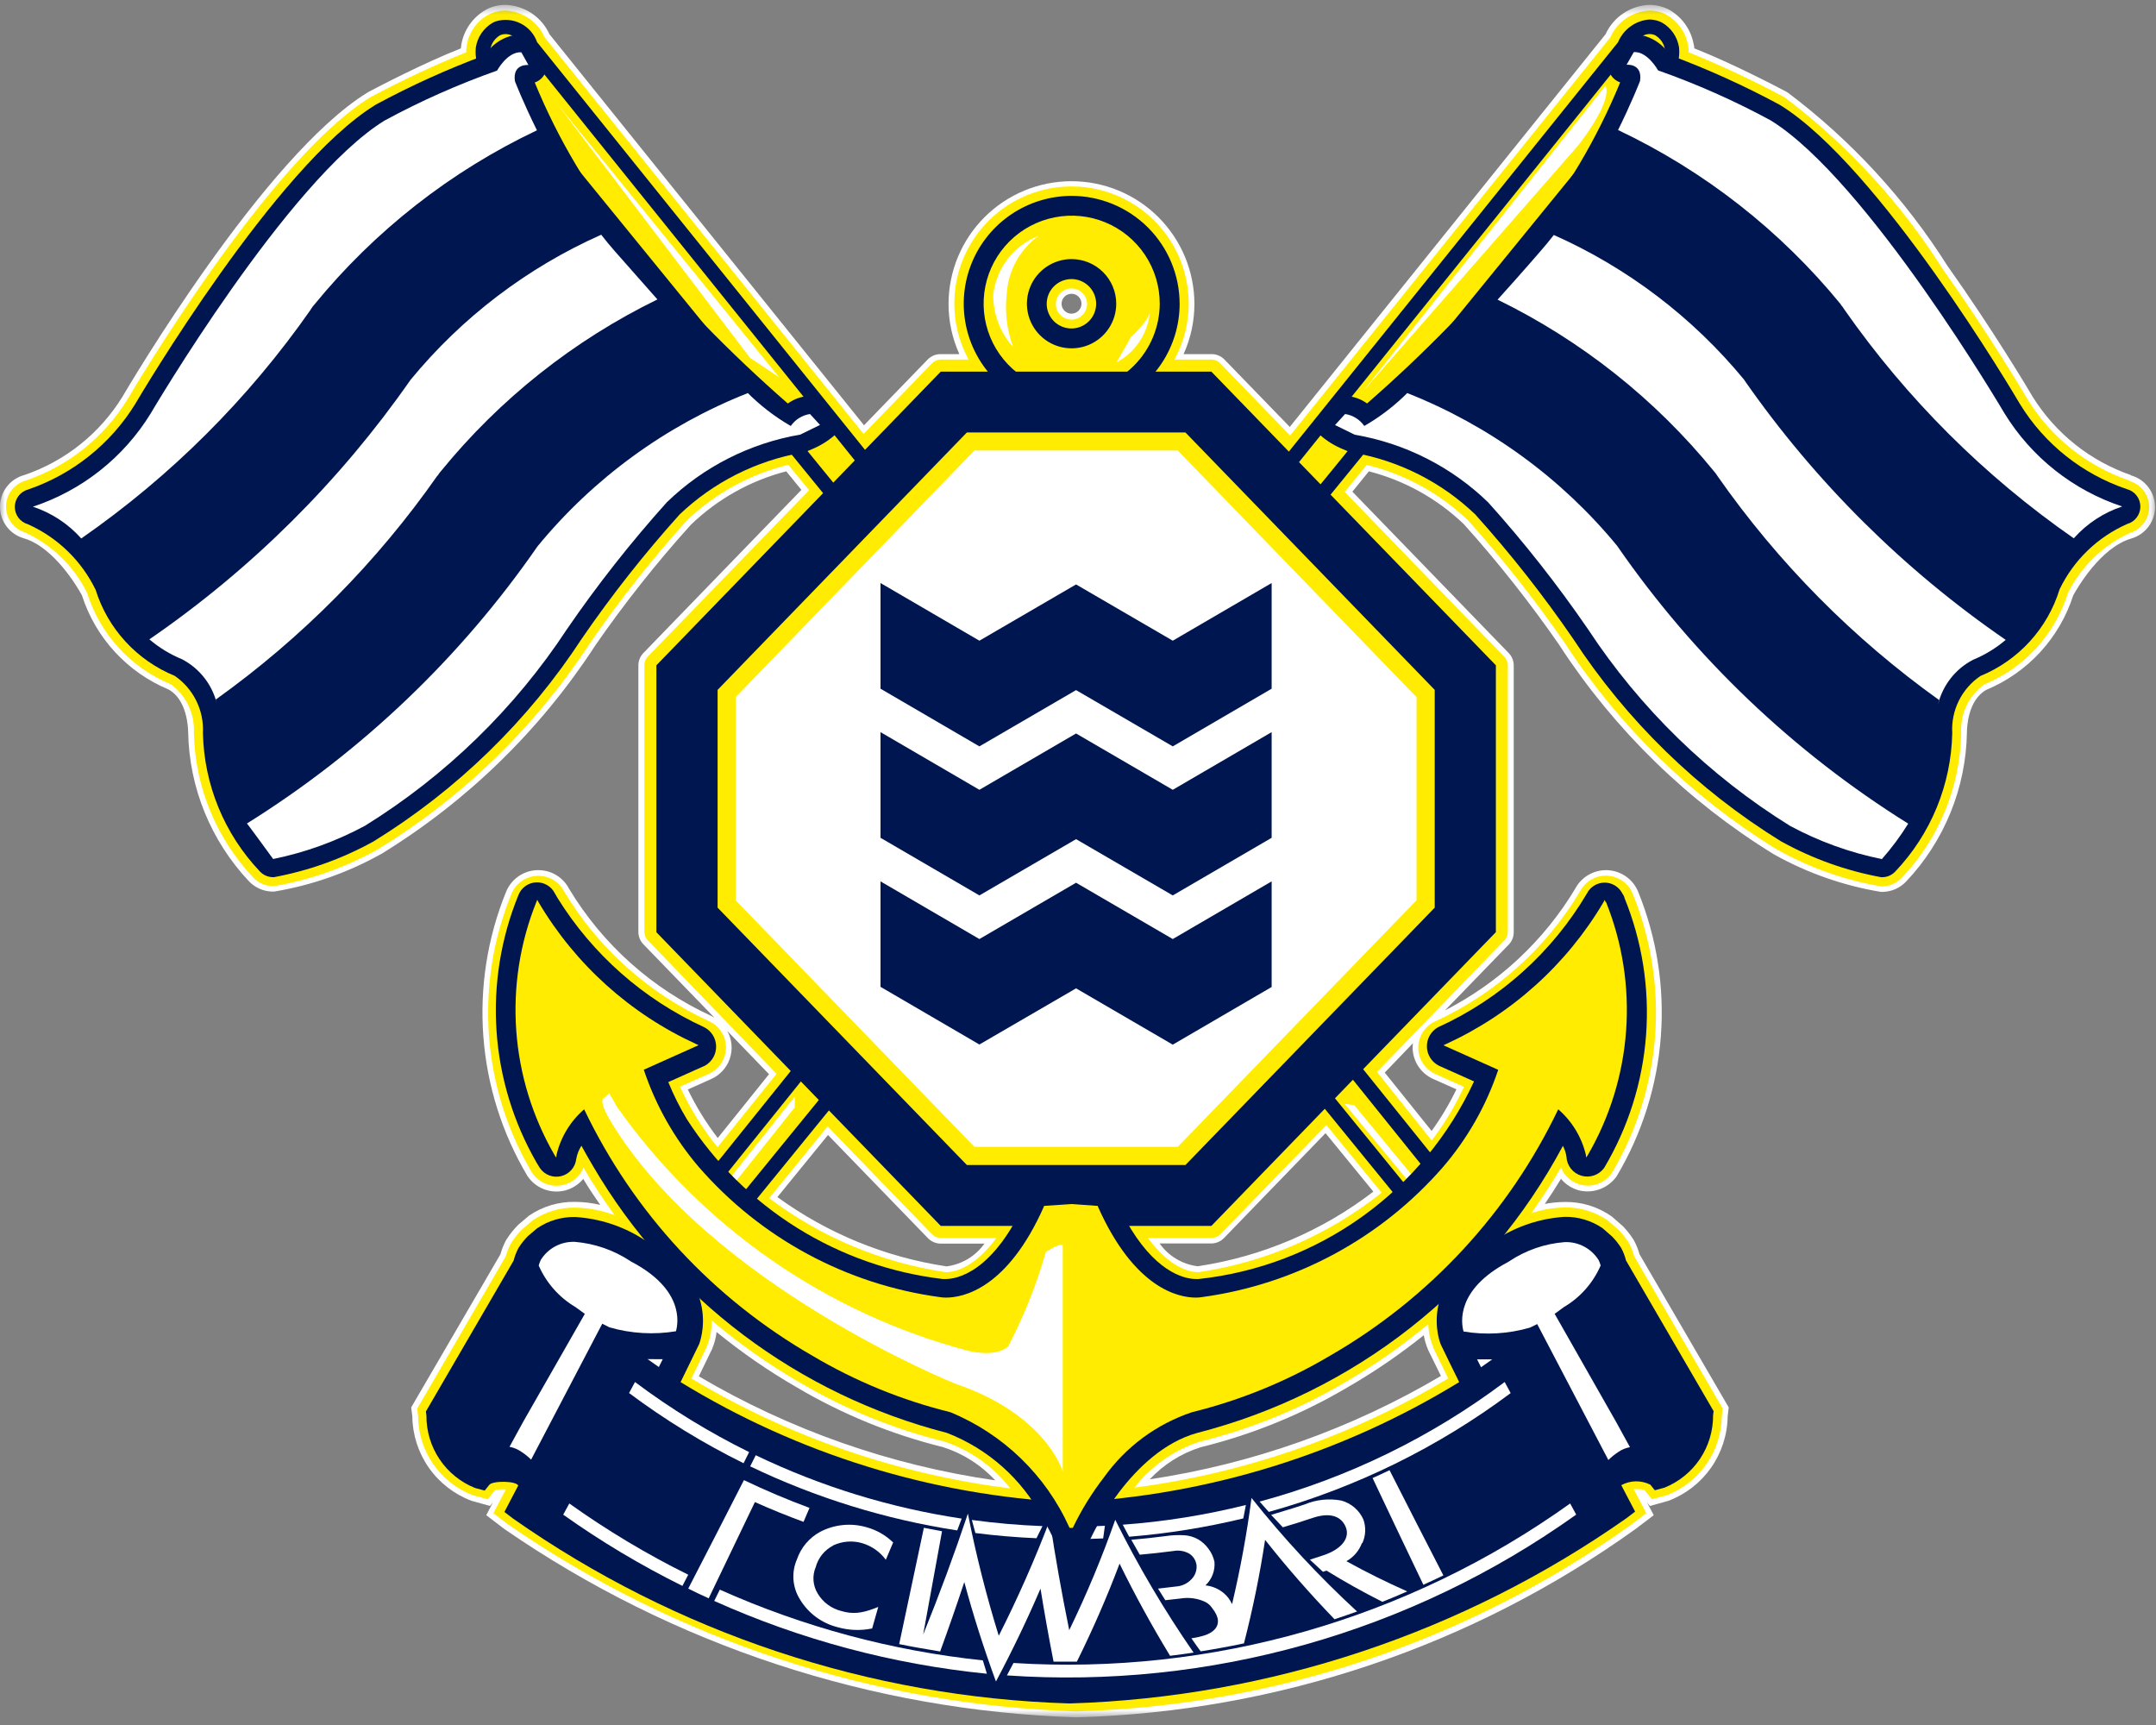 <svg width="215" height="172" viewBox="0 0 215 172" fill="none" xmlns="http://www.w3.org/2000/svg">
<rect x="0" y="0" width="215" height="172" fill="#808080" stroke="none"/>
<g id="Clip path group">
<mask id="mask0_5878_6565" style="mask-type:luminance" maskUnits="userSpaceOnUse" x="0" y="0" width="215" height="172">
<g id="clip-path">
<path id="&#233;&#149;&#183;&#230;&#150;&#185;&#229;&#189;&#162; 2" d="M214.908 0.485H0V171.213H214.908V0.485Z" fill="white"/>
</g>
</mask>
<g mask="url(#mask0_5878_6565)">
<g id="&#227;&#130;&#176;&#227;&#131;&#171;&#227;&#131;&#188;&#227;&#131;&#151; 1">
<path id="&#227;&#131;&#145;&#227;&#130;&#185; 1" d="M212.505 47.375C208.439 45.971 204.979 43.214 202.705 39.566C202.321 38.913 198.818 33.007 194.183 26.478C189.968 19.814 184.578 13.969 178.274 9.227L178.103 9.129C177.21 8.657 172.7 6.292 168.952 4.82C168.952 4.7 168.952 4.581 168.906 4.467C168.784 3.75 168.506 3.068 168.091 2.469C167.677 1.871 167.136 1.371 166.508 1.003C166.325 0.9 166.134 0.813 165.937 0.744C165.472 0.576 164.982 0.489 164.489 0.485C163.558 0.519 162.655 0.811 161.882 1.328C161.108 1.846 160.494 2.568 160.108 3.415L128.618 42.568L122.083 35.827C121.914 35.66 121.714 35.528 121.494 35.439C121.274 35.35 121.038 35.306 120.801 35.309H118.029C118.74 33.74 119.108 32.038 119.109 30.315C119.109 27.067 117.817 23.952 115.518 21.655C113.219 19.358 110.101 18.068 106.849 18.068C103.598 18.068 100.48 19.358 98.18 21.655C95.881 23.952 94.59 27.067 94.59 30.315C94.59 32.038 94.958 33.74 95.669 35.309H93.816C93.578 35.306 93.342 35.35 93.121 35.439C92.9 35.528 92.699 35.66 92.529 35.827L86.16 42.402L54.795 3.415C54.409 2.569 53.796 1.847 53.023 1.329C52.251 0.812 51.349 0.52 50.419 0.485C49.935 0.483 49.454 0.564 48.997 0.723C48.789 0.796 48.589 0.89 48.4 1.003C47.769 1.371 47.226 1.872 46.811 2.473C46.395 3.073 46.118 3.758 45.997 4.478C45.997 4.592 45.966 4.711 45.956 4.825C42.213 6.298 37.698 8.662 36.8 9.139L36.743 9.17L36.613 9.248C26.341 15.579 12.784 38.575 12.218 39.545C9.963 43.215 6.495 45.983 2.414 47.37C1.724 47.557 1.115 47.964 0.679 48.529C0.243 49.094 0.004 49.786 -0.002 50.5C-0.008 51.214 0.22 51.909 0.646 52.482C1.073 53.054 1.676 53.471 2.362 53.67C5.434 54.561 7.791 58.668 8.165 59.347C8.837 61.447 9.958 63.374 11.45 64.998C12.942 66.621 14.77 67.901 16.806 68.748C18.654 69.754 18.758 72.544 18.763 73C18.865 78.532 21.022 83.829 24.815 87.861C25.411 88.493 26.231 88.865 27.099 88.898H27.343C31.032 88.286 34.589 87.046 37.859 85.232L38.02 85.149C46.56 79.91 53.828 72.842 59.3 64.455L59.373 64.341C62.283 60.141 65.459 56.132 68.882 52.337C71.542 49.765 74.823 47.925 78.406 46.996L79.916 48.847L64.179 65.093C63.85 65.422 63.664 65.867 63.66 66.332V92.937C63.663 93.402 63.85 93.848 64.179 94.176L71.233 101.462C71.13 101.399 71.025 101.342 70.916 101.291C65.033 98.585 60.1 94.175 56.757 88.633C56.468 88.069 56.029 87.596 55.487 87.266C54.946 86.935 54.324 86.761 53.689 86.762H53.513C52.849 86.794 52.208 87.016 51.667 87.403C51.126 87.789 50.707 88.322 50.461 88.939C48.603 93.506 47.83 98.441 48.202 103.357C48.573 108.273 50.081 113.035 52.605 117.271C53.001 117.86 53.568 118.313 54.229 118.571C54.891 118.828 55.615 118.878 56.305 118.713C57.035 118.535 57.687 118.126 58.163 117.546C58.682 118.433 59.274 119.299 59.856 120.139C59.027 119.943 58.179 119.842 57.328 119.838C55.696 119.813 54.096 120.295 52.75 121.217L51.712 122.099L51.618 122.187C51.2 122.615 50.828 123.086 50.508 123.592L50.425 123.732C50.206 124.155 50.032 124.6 49.906 125.06L41.004 140.335L41.118 141.232C41.139 143.064 41.713 144.847 42.765 146.348C43.817 147.849 45.298 148.997 47.014 149.643L48.867 150.161L49.153 149.809L48.489 151.079L50.295 152.458C67.092 164.048 86.872 170.565 107.275 171.234H107.384C127.416 170.676 146.821 164.136 163.098 152.458L164.914 151.079L164.25 149.814L164.535 150.161L166.388 149.643C168.101 148.993 169.579 147.845 170.63 146.346C171.682 144.847 172.258 143.067 172.284 141.237L172.393 140.335L163.497 125.065C163.365 124.59 163.181 124.13 162.947 123.696L162.854 123.54C162.556 123.085 162.217 122.658 161.841 122.265L160.757 121.321L160.632 121.228C159.286 120.305 157.686 119.823 156.054 119.848C155.382 119.85 154.711 119.916 154.051 120.045C154.611 119.221 155.151 118.391 155.665 117.541C156.142 118.12 156.794 118.529 157.523 118.708C158.214 118.864 158.936 118.81 159.597 118.553C160.257 118.296 160.825 117.848 161.229 117.266C163.747 113.028 165.251 108.265 165.622 103.351C165.993 98.436 165.221 93.502 163.367 88.934C163.12 88.319 162.701 87.788 162.16 87.403C161.619 87.019 160.979 86.798 160.316 86.766C159.653 86.735 158.995 86.894 158.42 87.225C157.845 87.556 157.377 88.045 157.071 88.633C153.959 93.799 149.465 97.994 144.096 100.746L150.433 94.208C150.763 93.879 150.949 93.434 150.952 92.968V66.337C150.949 65.872 150.762 65.427 150.433 65.098L134.862 49.024L136.507 46.996C140.067 47.91 143.33 49.726 145.98 52.27C149.419 56.1 152.612 60.144 155.54 64.377L155.587 64.46C161.068 72.844 168.335 79.915 176.868 85.17L177.018 85.253C180.296 87.074 183.864 88.318 187.565 88.929H187.799C188.668 88.898 189.491 88.525 190.088 87.892C193.896 83.863 196.056 78.556 196.145 73.016C196.145 72.559 196.238 69.78 198.101 68.774C200.137 67.925 201.963 66.644 203.455 65.022C204.947 63.398 206.069 61.471 206.743 59.373C207.112 58.694 209.458 54.587 212.541 53.696C213.226 53.497 213.827 53.081 214.253 52.511C214.679 51.94 214.908 51.246 214.904 50.534C214.899 49.822 214.663 49.131 214.23 48.566C213.797 48 213.191 47.591 212.505 47.401M82.569 113.17L92.534 123.457C92.702 123.629 92.902 123.766 93.123 123.859C93.344 123.953 93.581 124.001 93.821 124.002H98.171C97.734 124.618 97.174 125.137 96.526 125.527C95.879 125.917 95.157 126.169 94.408 126.268H94.372C88.282 125.35 82.503 122.981 77.524 119.361L82.569 113.17ZM70.911 107.596C71.346 107.404 71.737 107.124 72.058 106.774C72.38 106.423 72.624 106.01 72.777 105.56C72.93 105.11 72.987 104.633 72.946 104.159C72.904 103.686 72.765 103.226 72.536 102.81L76.688 107.108L71.575 113.471C70.418 111.964 69.418 110.343 68.591 108.633L70.911 107.596ZM69.697 137.219C70.112 136.369 70.548 135.477 71.004 134.523C71.236 133.978 71.39 133.404 71.461 132.817C73.968 134.864 76.636 136.705 79.439 138.323C83.985 141.012 88.901 143.023 94.029 144.291C96.026 144.925 97.824 146.067 99.245 147.605C88.811 146.108 78.771 142.585 69.691 137.234M106.849 31.275C106.653 31.274 106.462 31.215 106.3 31.105C106.138 30.996 106.011 30.841 105.937 30.66C105.863 30.479 105.844 30.28 105.883 30.088C105.922 29.896 106.016 29.72 106.155 29.582C106.294 29.444 106.471 29.35 106.663 29.313C106.855 29.275 107.054 29.295 107.235 29.37C107.416 29.445 107.57 29.572 107.679 29.735C107.788 29.897 107.846 30.089 107.846 30.284C107.844 30.547 107.739 30.799 107.552 30.985C107.365 31.171 107.113 31.275 106.849 31.275ZM114.635 147.522C116.025 146.03 117.777 144.923 119.721 144.307C124.882 143.04 129.827 141.022 134.4 138.318C137.056 136.785 139.591 135.051 141.983 133.133C142.066 133.617 142.203 134.09 142.393 134.543L142.419 134.606C142.862 135.522 143.286 136.386 143.691 137.198C134.756 142.471 124.887 145.971 114.625 147.506M140.898 104.023C140.88 104.159 140.869 104.296 140.867 104.433C140.869 105.098 141.062 105.749 141.425 106.308C141.788 106.866 142.304 107.308 142.912 107.58L145.237 108.617C144.535 110.07 143.706 111.458 142.762 112.765L138.09 106.948L140.898 104.023ZM136.954 118.817C131.857 122.734 125.847 125.293 119.488 126.252H119.379C118.633 126.151 117.916 125.897 117.272 125.508C116.628 125.118 116.072 124.6 115.637 123.986H120.78C121.02 123.986 121.256 123.937 121.476 123.844C121.697 123.75 121.896 123.613 122.062 123.442L132.184 112.988L136.954 118.817Z" fill="white"/>
<path id="&#227;&#131;&#145;&#227;&#130;&#185; 2" d="M212.349 47.919C208.139 46.485 204.558 43.635 202.217 39.856C201.833 39.208 198.345 33.323 193.721 26.81C189.549 20.217 184.221 14.43 177.994 9.725L177.833 9.632C174.766 7.997 171.616 6.522 168.397 5.214C168.394 4.993 168.377 4.773 168.345 4.555C168.237 3.921 167.991 3.318 167.625 2.789C167.26 2.26 166.782 1.816 166.227 1.491C166.073 1.405 165.911 1.332 165.744 1.273C165.341 1.129 164.916 1.055 164.488 1.055C163.652 1.092 162.844 1.362 162.154 1.835C161.464 2.308 160.92 2.965 160.585 3.731L128.654 43.429L121.673 36.216C121.559 36.1 121.423 36.008 121.274 35.945C121.124 35.882 120.963 35.849 120.801 35.848H117.121C118.09 34.069 118.579 32.07 118.541 30.045C118.503 28.021 117.938 26.041 116.903 24.3C115.867 22.56 114.397 21.118 112.635 20.116C110.873 19.115 108.881 18.589 106.854 18.589C104.827 18.589 102.835 19.115 101.074 20.116C99.312 21.118 97.841 22.56 96.806 24.3C95.77 26.041 95.206 28.021 95.168 30.045C95.129 32.07 95.619 34.069 96.588 35.848H93.821C93.659 35.848 93.498 35.881 93.348 35.944C93.198 36.007 93.063 36.1 92.949 36.216L86.119 43.263L54.317 3.731C53.982 2.966 53.439 2.31 52.751 1.837C52.062 1.364 51.254 1.093 50.419 1.055C49.997 1.055 49.577 1.127 49.179 1.268C48.999 1.324 48.825 1.399 48.66 1.491C48 1.864 47.452 2.405 47.071 3.059C46.69 3.713 46.489 4.457 46.49 5.214C43.27 6.522 40.12 7.996 37.054 9.632L36.997 9.663L36.888 9.725C26.777 15.973 13.272 38.871 12.706 39.83C10.371 43.624 6.784 46.485 2.564 47.919C2.001 48.079 1.506 48.416 1.152 48.881C0.797 49.345 0.603 49.912 0.599 50.496C0.594 51.08 0.779 51.65 1.126 52.12C1.473 52.59 1.963 52.936 2.522 53.104C5.209 54.348 7.388 56.475 8.694 59.13C9.332 61.166 10.411 63.038 11.854 64.611C13.298 66.185 15.07 67.422 17.045 68.235C17.794 68.784 18.395 69.51 18.794 70.348C19.193 71.186 19.379 72.109 19.334 73.036C19.441 78.416 21.544 83.564 25.235 87.482C25.725 88.012 26.404 88.327 27.125 88.359H27.343C30.946 87.736 34.417 86.509 37.609 84.729L37.734 84.662C46.188 79.465 53.387 72.465 58.817 64.164L58.88 64.066C61.814 59.817 65.018 55.761 68.471 51.922C71.301 49.203 74.8 47.28 78.613 46.348L80.69 48.878L64.599 65.471C64.38 65.696 64.257 65.997 64.257 66.311V92.916C64.257 93.23 64.38 93.531 64.599 93.756L77.44 107.072L71.555 114.388C70.06 112.54 68.803 110.512 67.812 108.353L70.693 107.072C71.2 106.844 71.63 106.475 71.932 106.008C72.234 105.542 72.394 104.998 72.394 104.443C72.394 103.888 72.234 103.344 71.932 102.878C71.63 102.411 71.2 102.042 70.693 101.814C64.685 99.06 59.653 94.554 56.258 88.887C56.016 88.418 55.649 88.025 55.198 87.751C54.746 87.476 54.228 87.331 53.7 87.332H53.544C52.99 87.359 52.455 87.544 52.003 87.866C51.551 88.188 51.202 88.632 50.995 89.147C49.167 93.627 48.404 98.47 48.764 103.294C49.124 108.119 50.599 112.795 53.072 116.955C53.407 117.447 53.885 117.826 54.441 118.04C54.998 118.254 55.606 118.293 56.186 118.153C56.631 118.044 57.045 117.831 57.392 117.532C57.739 117.233 58.011 116.856 58.184 116.431C59.139 118.065 60.182 119.641 61.298 121.171C60.038 120.695 58.706 120.439 57.359 120.414C55.842 120.389 54.354 120.837 53.103 121.694L52.106 122.539L52.049 122.591C51.659 122.985 51.311 123.417 51.011 123.882L50.944 124.007C50.723 124.415 50.549 124.846 50.424 125.293L41.601 140.46L41.689 141.165C41.695 142.882 42.219 144.557 43.193 145.972C44.167 147.386 45.546 148.474 47.149 149.093L48.644 149.492L49.376 148.585C49.638 148.523 49.906 148.495 50.175 148.502H50.45L49.2 150.887L50.627 151.976C67.32 163.498 86.98 169.978 107.259 170.643H107.368C127.278 170.088 146.564 163.586 162.739 151.976L164.172 150.887L162.916 148.486H163.243C163.491 148.478 163.739 148.504 163.98 148.564L164.732 149.487L166.227 149.088C167.83 148.467 169.21 147.379 170.186 145.965C171.163 144.552 171.691 142.877 171.703 141.16L171.796 140.449L162.973 125.282C162.849 124.827 162.675 124.387 162.454 123.971L162.376 123.836C162.097 123.41 161.779 123.011 161.426 122.643L160.388 121.736L160.315 121.679C159.064 120.821 157.577 120.373 156.059 120.398C154.921 120.415 153.793 120.604 152.711 120.958C153.749 119.491 154.751 117.982 155.665 116.421C155.863 116.907 156.19 117.33 156.611 117.644C157.031 117.958 157.53 118.153 158.052 118.206C158.575 118.259 159.102 118.169 159.577 117.946C160.053 117.723 160.459 117.375 160.751 116.939C163.219 112.778 164.69 108.104 165.05 103.281C165.411 98.458 164.65 93.617 162.827 89.136C162.622 88.622 162.273 88.178 161.822 87.856C161.371 87.534 160.837 87.348 160.283 87.32C159.73 87.292 159.18 87.423 158.699 87.698C158.218 87.974 157.826 88.381 157.57 88.872C154.179 94.55 149.147 99.07 143.135 101.835C142.628 102.063 142.198 102.432 141.896 102.899C141.594 103.365 141.434 103.908 141.434 104.464C141.434 105.019 141.594 105.563 141.896 106.029C142.198 106.495 142.628 106.865 143.135 107.093L145.99 108.373C145.117 110.266 144.038 112.057 142.772 113.714L137.317 106.885L150.023 93.761C150.242 93.537 150.365 93.236 150.365 92.921V66.337C150.365 66.023 150.242 65.722 150.023 65.497L134.099 49.05L136.294 46.358C140.093 47.283 143.581 49.194 146.405 51.896C149.866 55.752 153.079 59.824 156.023 64.087L156.07 64.159C161.497 72.471 168.699 79.48 177.158 84.682L177.283 84.75C180.48 86.535 183.959 87.762 187.57 88.379H187.783C188.504 88.348 189.183 88.033 189.672 87.503C193.379 83.591 195.484 78.433 195.574 73.047C195.525 72.121 195.709 71.197 196.108 70.36C196.508 69.524 197.111 68.8 197.863 68.255C199.837 67.441 201.609 66.204 203.052 64.63C204.495 63.057 205.574 61.186 206.214 59.15C207.523 56.501 209.704 54.381 212.39 53.146C212.95 52.978 213.441 52.633 213.788 52.163C214.135 51.693 214.321 51.124 214.317 50.54C214.313 49.956 214.119 49.389 213.765 48.924C213.411 48.459 212.916 48.121 212.354 47.961M82.532 112.314L92.944 123.068C93.057 123.186 93.192 123.279 93.342 123.343C93.492 123.407 93.653 123.441 93.816 123.442H99.365C97.013 126.636 94.922 126.843 94.428 126.843H94.346H94.273C87.893 125.891 81.854 123.356 76.709 119.47L82.532 112.314ZM68.959 137.431C69.442 136.446 69.945 135.404 70.485 134.284C70.824 133.452 70.988 132.559 70.968 131.66C73.695 133.976 76.626 136.041 79.724 137.831C84.229 140.496 89.101 142.488 94.185 143.742C96.784 144.615 99.065 146.239 100.74 148.408C89.5 147.004 78.676 143.275 68.959 137.457M106.849 31.871C106.541 31.871 106.24 31.78 105.984 31.609C105.728 31.438 105.528 31.195 105.411 30.911C105.293 30.626 105.262 30.314 105.322 30.012C105.382 29.71 105.53 29.433 105.748 29.215C105.966 28.998 106.243 28.85 106.545 28.79C106.847 28.73 107.16 28.76 107.445 28.878C107.73 28.996 107.973 29.195 108.144 29.451C108.315 29.707 108.406 30.008 108.406 30.315C108.406 30.728 108.242 31.123 107.95 31.415C107.658 31.707 107.262 31.871 106.849 31.871ZM142.917 134.367C143.436 135.451 143.955 136.472 144.417 137.442C134.844 143.177 124.192 146.884 113.124 148.331C114.782 146.206 117.029 144.617 119.586 143.763C124.695 142.511 129.592 140.516 134.119 137.841C137.047 136.144 139.826 134.201 142.424 132.034C142.458 132.836 142.633 133.626 142.943 134.367M137.779 118.925C132.511 123.12 126.228 125.852 119.566 126.843H119.415C118.896 126.843 116.82 126.636 114.479 123.442H120.822C120.984 123.44 121.145 123.406 121.295 123.342C121.445 123.278 121.58 123.185 121.694 123.068L132.266 112.179L137.779 118.925Z" fill="#FFEC00"/>
<path id="&#227;&#131;&#145;&#227;&#130;&#185; 3" d="M60.182 136.746C59.866 136.747 59.553 136.685 59.261 136.563C58.968 136.442 58.703 136.265 58.48 136.041C58.21 135.745 58.002 135.398 57.868 135.02C57.733 134.643 57.675 134.242 57.696 133.842C57.7 133.351 57.87 132.876 58.179 132.494L161.353 4.212C161.612 3.584 162.04 3.039 162.589 2.639C163.139 2.239 163.789 1.999 164.468 1.946C164.791 1.947 165.113 2.003 165.417 2.112C165.53 2.152 165.64 2.2 165.744 2.257C166.188 2.513 166.57 2.864 166.861 3.284C167.153 3.705 167.348 4.184 167.431 4.689C167.506 5.349 167.427 6.018 167.201 6.642C166.974 7.266 166.605 7.83 166.123 8.288L62.259 135.756C62.206 135.822 62.148 135.884 62.087 135.942C61.576 136.444 60.894 136.733 60.177 136.751M164.437 4.845C164.204 5.06 164.017 5.319 163.886 5.607C163.838 5.711 163.777 5.809 163.705 5.897L113.524 68.281L163.923 6.447L163.975 6.385C164.156 6.232 164.305 6.044 164.412 5.832C164.52 5.619 164.582 5.388 164.597 5.151C164.577 5.036 164.52 4.926 164.437 4.845Z" fill="#001650"/>
<path id="&#227;&#131;&#145;&#227;&#130;&#185; 4" d="M154.731 136.753C154.016 136.734 153.335 136.445 152.826 135.944C152.751 135.876 152.683 135.802 152.623 135.721L48.764 8.294C48.283 7.836 47.915 7.272 47.688 6.648C47.461 6.024 47.381 5.356 47.456 4.696C47.538 4.193 47.732 3.714 48.022 3.295C48.312 2.875 48.691 2.525 49.132 2.269C49.232 2.214 49.336 2.167 49.444 2.129C50.265 1.877 51.152 1.952 51.919 2.339C52.687 2.725 53.274 3.393 53.56 4.203L156.744 132.48C157.052 132.86 157.221 133.334 157.222 133.823C157.244 134.224 157.185 134.624 157.049 135.002C156.914 135.379 156.704 135.726 156.433 136.022C156.21 136.246 155.945 136.424 155.653 136.545C155.36 136.666 155.047 136.728 154.731 136.727M50.461 4.862C50.386 4.941 50.336 5.04 50.316 5.147C50.33 5.384 50.391 5.617 50.498 5.83C50.604 6.043 50.752 6.232 50.933 6.386L50.985 6.448L101.436 68.349L51.203 5.904C51.132 5.816 51.071 5.721 51.022 5.619C50.899 5.325 50.704 5.066 50.456 4.867" fill="#001650"/>
<path id="&#227;&#131;&#145;&#227;&#130;&#185; 5" d="M166.03 4.923C165.981 4.636 165.871 4.363 165.707 4.122C165.543 3.882 165.329 3.679 165.08 3.528L164.966 3.476C164.816 3.422 164.658 3.394 164.499 3.393C163.461 3.393 162.781 4.575 162.589 4.995L59.295 133.402C59.194 133.529 59.137 133.685 59.134 133.848C59.097 134.275 59.229 134.7 59.503 135.03C59.592 135.119 59.698 135.19 59.815 135.238C59.931 135.286 60.056 135.31 60.182 135.31C60.522 135.291 60.841 135.146 61.08 134.906L61.143 134.843L165.049 7.36C165.386 7.055 165.649 6.678 165.818 6.256C165.987 5.835 166.058 5.381 166.025 4.928" fill="#FFEC00"/>
<path id="&#227;&#131;&#145;&#227;&#130;&#185; 6" d="M187.565 87.461C184.11 86.823 180.78 85.635 177.703 83.94L177.63 83.904C169.306 78.77 162.217 71.865 156.869 63.682C153.892 59.344 150.635 55.206 147.116 51.294C143.751 48.07 139.498 45.923 134.903 45.129C134.739 45.108 134.578 45.065 134.426 44.999L133.907 44.782C133.092 44.45 132.337 43.986 131.675 43.408C131.444 43.073 131.334 42.67 131.361 42.264C131.388 41.858 131.552 41.474 131.825 41.173L132.822 40.074C133.001 39.876 133.222 39.721 133.469 39.618C133.716 39.516 133.982 39.47 134.249 39.482C134.998 39.528 135.719 39.787 136.325 40.229C142.069 35.217 147.397 29.749 152.26 23.88C156.109 19.139 159.244 13.862 161.566 8.216C161.313 8.128 161.082 7.985 160.892 7.795C160.702 7.606 160.557 7.377 160.469 7.124C160.38 6.871 160.351 6.601 160.382 6.335C160.412 6.068 160.503 5.813 160.647 5.587L161.369 4.321C161.518 4.06 161.73 3.841 161.986 3.682C162.241 3.524 162.532 3.432 162.833 3.414C163.571 3.425 164.295 3.621 164.939 3.983C165.583 4.345 166.126 4.863 166.518 5.488C170.261 6.879 173.903 8.526 177.418 10.419L177.516 10.476C187.435 16.59 200.873 39.332 201.439 40.297C203.889 44.284 207.665 47.285 212.105 48.774C212.486 48.876 212.823 49.1 213.064 49.411C213.305 49.723 213.437 50.105 213.44 50.499C213.443 50.893 213.317 51.277 213.08 51.592C212.844 51.907 212.51 52.136 212.131 52.243C209.176 53.545 206.783 55.858 205.383 58.766C204.789 60.698 203.773 62.474 202.408 63.967C201.044 65.46 199.366 66.632 197.494 67.4C196.57 68.025 195.825 68.88 195.332 69.88C194.839 70.88 194.615 71.99 194.681 73.103C194.573 78.242 192.552 83.155 189.013 86.886C188.851 87.061 188.657 87.202 188.44 87.302C188.224 87.402 187.99 87.457 187.752 87.466H187.575" fill="#001650"/>
<path id="&#227;&#131;&#145;&#227;&#130;&#185; 7" d="M161.307 54.478C155.73 47.682 148.508 42.421 140.327 39.192L140.457 39.068C139.148 40.397 137.666 41.542 136.05 42.474C135.829 42.156 135.545 41.886 135.216 41.681C134.887 41.476 134.519 41.34 134.135 41.282L133.133 42.381L135.1 43.346C140.112 44.202 144.747 46.551 148.398 50.086C151.992 54.081 155.319 58.308 158.359 62.738C163.571 70.658 170.447 77.35 178.508 82.349C181.381 83.896 184.465 85.012 187.663 85.662C188.636 84.558 189.514 83.376 190.29 82.126C178.844 74.983 168.982 65.578 161.307 54.489" fill="white"/>
<path id="&#227;&#131;&#145;&#227;&#130;&#185; 8" d="M173.956 37.896C168.832 31.664 162.324 26.71 154.949 23.43C154.518 23.985 154.071 24.529 153.61 25.053C153.61 25.053 151.783 27.184 149.27 29.958L149.343 29.88C157.691 33.955 165.053 39.794 170.919 46.991L171.106 47.219L171.272 47.468C177.322 56.119 184.802 63.677 193.394 69.817C193.342 69.972 193.295 70.123 193.254 70.273C193.481 69.319 193.911 68.424 194.515 67.65C195.118 66.877 195.881 66.241 196.752 65.788C197.937 65.302 199.037 64.632 200.012 63.802C189.841 56.81 181.016 48.043 173.961 37.922" fill="white"/>
<path id="&#227;&#131;&#145;&#227;&#130;&#185; 9" d="M183.574 30.388L183.76 30.616L183.921 30.86C190.138 39.755 197.885 47.48 206.801 53.675C208.102 52.211 209.767 51.116 211.628 50.501C206.735 48.885 202.573 45.589 199.882 41.199C199.882 41.199 186.215 17.949 176.572 12.001C172.966 10.049 169.212 8.383 165.345 7.018C165.345 7.018 164.307 5.11 162.926 5.193L162.205 6.458C162.205 6.458 163.809 6.282 163.549 8.071C163.549 8.071 162.734 10.197 161.255 13.168L161.359 12.966C169.966 17.046 177.556 22.988 183.579 30.362" fill="white"/>
<path id="&#227;&#131;&#145;&#227;&#130;&#185; 10" d="M160.113 8.532L135.895 39.052L157.346 14.541C157.346 14.541 160.834 10.217 160.113 8.532Z" fill="white"/>
<path id="&#227;&#131;&#145;&#227;&#130;&#185; 11" d="M79.257 109.338L59.98 133.61L61.537 132.651L79.252 110.422L79.257 109.338Z" fill="white"/>
<path id="&#227;&#131;&#145;&#227;&#130;&#185; 12" d="M155.618 133.397L52.335 5.001C52.137 4.586 51.483 3.399 50.425 3.399C50.266 3.399 50.108 3.425 49.958 3.477L49.843 3.529C49.594 3.68 49.381 3.882 49.217 4.123C49.053 4.364 48.943 4.636 48.894 4.923C48.86 5.376 48.93 5.831 49.099 6.252C49.268 6.674 49.532 7.051 49.869 7.355L153.77 134.844L153.827 134.906C154.069 135.147 154.39 135.291 154.731 135.311C154.857 135.311 154.982 135.286 155.098 135.238C155.215 135.19 155.321 135.12 155.411 135.031C155.547 134.867 155.649 134.679 155.711 134.476C155.773 134.273 155.795 134.06 155.774 133.848C155.775 133.686 155.72 133.529 155.618 133.403" fill="#FFEC00"/>
<path id="&#227;&#131;&#145;&#227;&#130;&#185; 13" d="M27.338 87.461H27.166C26.928 87.452 26.694 87.396 26.478 87.297C26.261 87.197 26.067 87.055 25.905 86.88C22.366 83.148 20.345 78.233 20.237 73.093C20.295 71.981 20.067 70.873 19.575 69.875C19.082 68.876 18.342 68.02 17.424 67.389C15.558 66.626 13.884 65.462 12.52 63.978C11.156 62.495 10.137 60.73 9.535 58.807C8.125 55.905 5.736 53.591 2.787 52.274C2.408 52.167 2.075 51.938 1.838 51.623C1.602 51.308 1.475 50.924 1.478 50.53C1.481 50.136 1.613 49.754 1.854 49.443C2.096 49.131 2.432 48.907 2.813 48.805C7.248 47.287 11.018 44.278 13.479 40.291C14.035 39.342 27.493 16.6 37.392 10.487L37.469 10.435C40.983 8.538 44.625 6.888 48.369 5.498C48.761 4.873 49.304 4.356 49.948 3.993C50.591 3.631 51.316 3.435 52.054 3.424C52.355 3.442 52.647 3.534 52.904 3.692C53.16 3.851 53.373 4.071 53.523 4.332L54.239 5.597C54.385 5.822 54.477 6.078 54.508 6.344C54.54 6.61 54.511 6.88 54.423 7.133C54.335 7.387 54.191 7.617 54.001 7.806C53.81 7.995 53.58 8.139 53.326 8.226C55.645 13.867 58.777 19.139 62.622 23.875C67.486 29.748 72.816 35.218 78.562 40.234C79.168 39.792 79.888 39.533 80.638 39.487C80.904 39.476 81.169 39.523 81.415 39.625C81.66 39.727 81.881 39.882 82.06 40.079L82.948 41.059C83.267 41.349 83.472 41.744 83.524 42.172C83.577 42.6 83.473 43.033 83.233 43.392C82.56 43.975 81.798 44.446 80.975 44.787L80.456 45.005C80.304 45.07 80.143 45.114 79.979 45.134C75.389 45.941 71.142 48.086 67.771 51.299C64.264 55.198 61.015 59.32 58.044 63.64C52.687 71.847 45.58 78.769 37.231 83.909L37.163 83.945C34.086 85.638 30.756 86.827 27.301 87.466L27.338 87.461Z" fill="#001650"/>
<path id="&#227;&#131;&#145;&#227;&#130;&#185; 14" d="M80.773 41.282C80.389 41.34 80.021 41.475 79.692 41.68C79.362 41.886 79.078 42.156 78.857 42.474C77.241 41.543 75.759 40.397 74.451 39.068L74.581 39.192C66.399 42.421 59.178 47.682 53.601 54.478C45.926 65.568 36.063 74.973 24.618 82.115C24.337 81.664 27.239 85.652 27.239 85.652C30.437 85.002 33.522 83.885 36.395 82.338C44.457 77.341 51.333 70.649 56.544 62.728C59.584 58.298 62.912 54.072 66.504 50.076C70.155 46.541 74.79 44.191 79.802 43.335L81.774 42.371L80.773 41.282Z" fill="white"/>
<path id="&#227;&#131;&#145;&#227;&#130;&#185; 15" d="M30.981 30.86L31.148 30.616L31.334 30.388C37.354 23.015 44.94 17.073 53.544 12.992L53.57 13.044C52.137 10.15 51.349 8.097 51.349 8.097C51.089 6.308 52.698 6.484 52.698 6.484L51.987 5.214C50.596 5.131 49.568 7.039 49.568 7.039C45.702 8.403 41.95 10.069 38.347 12.022C28.692 17.97 15.031 41.22 15.031 41.22C12.338 45.611 8.175 48.907 3.28 50.522C5.139 51.136 6.802 52.229 8.102 53.691C17.02 47.498 24.767 39.773 30.981 30.876" fill="white"/>
<path id="&#227;&#131;&#145;&#227;&#130;&#185; 16" d="M43.636 47.443L43.796 47.194L43.983 46.966C49.851 39.77 57.213 33.931 65.56 29.855C66.011 30.373 61.293 25.027 61.293 25.027C60.831 24.509 60.39 23.959 59.954 23.404C52.576 26.683 46.066 31.637 40.942 37.871C33.889 47.993 25.066 56.76 14.896 63.75C15.871 64.581 16.971 65.251 18.156 65.736C19.013 66.184 19.766 66.808 20.363 67.568C20.961 68.328 21.39 69.206 21.623 70.144C21.588 70.016 21.549 69.888 21.504 69.76C30.096 63.619 37.578 56.062 43.63 47.412" fill="white"/>
<path id="&#227;&#131;&#145;&#227;&#130;&#185; 17" d="M55.636 10.456L77.69 37.611L74.799 35.687L55.636 10.456Z" fill="white"/>
<path id="&#227;&#131;&#145;&#227;&#130;&#185; 18" d="M134.088 110.063L152.405 132.292C152.405 132.292 153.371 133.376 153.853 133.013L135.054 110.198L134.088 110.063Z" fill="white"/>
<path id="&#227;&#131;&#145;&#227;&#130;&#185; 19" d="M162.148 125.682C162.043 125.26 161.888 124.853 161.686 124.469L161.629 124.375C161.381 123.992 161.095 123.634 160.777 123.307L159.802 122.457C158.692 121.702 157.376 121.309 156.033 121.331C153.566 121.486 151.183 122.283 149.12 123.644C141.137 127.886 143.628 133.942 143.675 134.051C144.324 135.394 144.931 136.643 145.512 137.81C133.807 144.979 120.489 149.101 106.777 149.798H106.61C92.896 149.103 79.576 144.981 67.869 137.81C68.451 136.628 69.068 135.368 69.728 134.004C69.728 133.942 72.24 127.886 64.262 123.634C62.191 122.279 59.8 121.49 57.328 121.347C55.987 121.325 54.673 121.718 53.565 122.472L52.636 123.26C52.297 123.606 51.995 123.984 51.733 124.391L51.681 124.484C51.48 124.869 51.325 125.276 51.219 125.697L42.473 140.735L42.525 141.16C42.516 142.708 42.973 144.224 43.837 145.509C44.702 146.795 45.934 147.791 47.373 148.367L48.333 148.626L48.784 148.066C49.059 147.636 51.416 147.636 51.681 148.118L50.3 150.758L51.156 151.411C67.443 162.833 86.72 169.243 106.61 169.849H106.719C126.622 169.237 145.91 162.815 162.2 151.375L163.056 150.721L161.675 148.087C162.118 147.845 162.613 147.713 163.117 147.704C163.622 147.695 164.121 147.809 164.572 148.035L165.023 148.595L165.983 148.336C167.422 147.759 168.653 146.763 169.518 145.478C170.382 144.192 170.84 142.677 170.831 141.129L170.883 140.703L162.148 125.682Z" fill="#001650"/>
<path id="&#227;&#131;&#145;&#227;&#130;&#185; 20" d="M60.779 132.35C62.932 132.972 65.197 133.105 67.407 132.739C67.651 131.883 68.186 128.554 62.98 125.817L62.855 125.739C61.203 124.648 59.302 123.99 57.328 123.825C56.65 123.798 55.978 123.951 55.38 124.269C54.781 124.587 54.278 125.058 53.923 125.635C53.843 125.813 53.775 125.997 53.72 126.185C54.478 127.919 55.764 129.371 57.395 130.333L58.319 131.007L52.184 141.746L50.809 144.26C51.246 144.343 51.661 144.52 52.023 144.779C52.362 144.999 52.677 145.255 52.963 145.541L60.058 131.987L60.779 132.35Z" fill="white"/>
<path id="&#227;&#131;&#145;&#227;&#130;&#185; 21" d="M64.573 135.518L65.7 136.306C65.835 136.046 65.959 135.787 66.089 135.523C65.876 135.523 65.658 135.523 65.445 135.523C65.233 135.523 64.864 135.518 64.573 135.518Z" fill="white"/>
<path id="&#227;&#131;&#145;&#227;&#130;&#185; 22" d="M147.947 135.544C147.729 135.544 147.516 135.544 147.298 135.544C147.428 135.808 147.557 136.062 147.692 136.327C148.066 136.067 148.44 135.805 148.813 135.539C148.528 135.539 148.237 135.544 147.947 135.544Z" fill="white"/>
<path id="&#227;&#131;&#145;&#227;&#130;&#185; 23" d="M155.032 131.003L155.956 130.328C157.586 129.369 158.869 127.916 159.62 126.18C159.569 126.003 159.505 125.83 159.428 125.662C159.073 125.086 158.571 124.615 157.973 124.297C157.376 123.979 156.705 123.825 156.028 123.852C154.052 124.005 152.148 124.664 150.5 125.765L150.376 125.843C145.185 128.586 145.704 131.91 145.948 132.765C148.157 133.135 150.421 133.002 152.571 132.377L153.293 132.024L160.388 145.578C160.691 145.279 161.023 145.012 161.379 144.78C161.727 144.536 162.124 144.372 162.542 144.297L161.156 141.772L155.032 131.003Z" fill="white"/>
<path id="&#227;&#131;&#145;&#227;&#130;&#185; 24" d="M83.077 154.097C83.989 153.667 85.028 153.588 85.994 153.874C86.933 154.156 87.754 154.735 88.335 155.523C88.581 154.946 88.825 154.37 89.067 153.796L88.963 153.703C88.256 153.044 87.402 152.562 86.472 152.298C84.917 151.829 83.241 151.985 81.8 152.733C80.707 153.323 79.877 154.302 79.475 155.476C79.195 156.114 79.076 156.811 79.126 157.506C79.177 158.201 79.396 158.873 79.766 159.464C80.178 160.152 80.723 160.753 81.369 161.231C82.015 161.709 82.749 162.054 83.529 162.248C84.632 162.563 85.794 162.61 86.918 162.383H86.97L87.582 160.226L87.204 160.376C86.903 160.491 86.596 160.59 86.285 160.672C86.021 160.742 85.752 160.788 85.48 160.812C84.955 160.855 84.427 160.797 83.923 160.641C83.431 160.523 82.967 160.308 82.559 160.009C82.15 159.71 81.806 159.332 81.546 158.898C81.303 158.504 81.159 158.057 81.124 157.595C81.09 157.133 81.167 156.67 81.349 156.244C81.473 155.788 81.691 155.363 81.988 154.996C82.286 154.629 82.657 154.328 83.077 154.112" fill="white"/>
<path id="&#227;&#131;&#145;&#227;&#130;&#185; 25" d="M101.067 165.815C100.853 166.23 100.635 166.643 100.413 167.054C120.625 168.453 140.694 162.785 157.18 151.022L156.578 149.912C140.453 161.448 120.835 167.065 101.041 165.815" fill="white"/>
<path id="&#227;&#131;&#145;&#227;&#130;&#185; 26" d="M71.783 158.5L71.222 159.63C79.835 163.499 89.018 165.95 98.415 166.889C98.276 166.447 98.141 166.003 98.01 165.557C88.95 164.603 80.098 162.223 71.783 158.505" fill="white"/>
<path id="&#227;&#131;&#145;&#227;&#130;&#185; 27" d="M56.165 151.027C59.934 153.704 63.908 156.079 68.051 158.131L68.632 157.016C64.495 154.969 60.529 152.593 56.772 149.912L56.165 151.027Z" fill="white"/>
<path id="&#227;&#131;&#145;&#227;&#130;&#185; 28" d="M125.602 149.716C125.908 150.063 126.215 150.406 126.526 150.753C135.23 148.327 143.408 144.31 150.646 138.905L150.049 137.8C142.734 143.294 134.437 147.342 125.602 149.726" fill="white"/>
<path id="&#227;&#131;&#145;&#227;&#130;&#185; 29" d="M123.983 151.406C124.071 150.96 124.159 150.509 124.242 150.063C120.213 151.068 116.104 151.726 111.962 152.028C112.169 152.429 112.382 152.828 112.6 153.226C116.438 152.916 120.246 152.305 123.988 151.401" fill="white"/>
<path id="&#227;&#131;&#145;&#227;&#130;&#185; 30" d="M103.351 153.392C103.555 152.984 103.758 152.576 103.958 152.168C101.602 152.078 99.254 151.874 96.915 151.556C97.029 151.988 97.147 152.422 97.268 152.858C99.289 153.117 101.316 153.29 103.351 153.376" fill="white"/>
<path id="&#227;&#131;&#145;&#227;&#130;&#185; 31" d="M110.01 153.392C110.067 152.972 110.13 152.552 110.182 152.137C108.489 152.22 106.794 152.242 105.095 152.204C105.202 152.622 105.309 153.041 105.417 153.459C106.946 153.483 108.476 153.462 110.005 153.397" fill="white"/>
<path id="&#227;&#131;&#145;&#227;&#130;&#185; 32" d="M135.853 153.878C136.194 153.134 136.233 152.287 135.962 151.514C135.759 151.055 135.456 150.648 135.075 150.32C134.694 149.993 134.246 149.754 133.761 149.621C132.528 149.387 131.253 149.522 130.097 150.01C129.412 150.238 128.722 150.456 128.021 150.664L126.76 151.047C127.144 151.462 127.533 151.875 127.927 152.287C128.924 151.996 129.914 151.685 130.896 151.353C132.547 150.793 133.71 151.12 134.187 152.23C134.665 153.339 133.808 154.454 132.002 155.066L130.626 155.517C131.056 155.921 131.49 156.324 131.929 156.725L132.282 156.606C134.071 157.709 135.928 158.746 137.851 159.717C138.682 159.389 139.509 159.043 140.332 158.68C138.236 157.75 136.213 156.746 134.265 155.667C134.986 155.265 135.539 154.617 135.822 153.842" fill="white"/>
<path id="&#227;&#131;&#145;&#227;&#130;&#185; 33" d="M143.935 157.083C142.128 153.578 140.339 150.082 138.568 146.594C138.007 146.863 137.443 147.124 136.876 147.377C138.547 150.913 140.236 154.46 141.941 158.017C142.609 157.716 143.274 157.401 143.935 157.083Z" fill="white"/>
<path id="&#227;&#131;&#145;&#227;&#130;&#185; 34" d="M105.048 165.68C105.792 165.68 106.536 165.68 107.28 165.68H107.389C108.998 162.431 110.417 159.174 111.645 155.911C113.154 158.995 114.832 162.057 116.68 165.099C117.462 165.002 118.244 164.895 119.026 164.778C116.105 160.56 113.494 156.136 111.214 151.54C109.896 155.292 108.364 158.965 106.626 162.543C105.875 158.865 105.228 155.214 104.685 151.592C103.19 155.514 101.492 159.356 99.598 163.103C98.358 159.1 97.33 155.034 96.52 150.923C95.174 154.947 93.686 158.97 92.057 162.994C92.686 159.537 93.314 156.099 93.941 152.681C93.335 152.574 92.731 152.459 92.129 152.338C91.316 156.172 90.496 160.037 89.669 163.933C90.287 164.062 90.909 164.181 91.532 164.29C92.273 164.425 93.013 164.551 93.754 164.669C94.598 162.353 95.401 160.045 96.162 157.747C97.045 161.034 98.097 164.339 99.318 167.661C100.951 164.588 102.432 161.502 103.761 158.405C104.148 160.804 104.581 163.224 105.059 165.664" fill="white"/>
<path id="&#227;&#131;&#145;&#227;&#130;&#185; 35" d="M122.846 159.92C122.667 159.522 122.403 159.168 122.073 158.883C121.549 158.43 120.898 158.149 120.209 158.079C120.528 157.78 120.774 157.413 120.929 157.005C121.085 156.597 121.146 156.16 121.107 155.725C121.006 155.257 120.804 154.816 120.516 154.434C120.239 154.049 119.885 153.726 119.477 153.485C119.064 153.254 118.605 153.116 118.133 153.081C117.476 153.043 116.817 153.074 116.166 153.174C115.052 153.319 113.934 153.438 112.813 153.532C113.09 154.029 113.372 154.526 113.659 155.02C114.787 154.92 115.915 154.795 117.043 154.647C117.578 154.552 118.129 154.647 118.6 154.916C118.799 155.044 118.967 155.215 119.092 155.416C119.216 155.617 119.295 155.843 119.322 156.078C119.343 156.335 119.308 156.593 119.218 156.835C119.129 157.077 118.987 157.297 118.803 157.478C118.408 157.894 117.871 158.148 117.297 158.188C116.695 158.266 116.088 158.333 115.481 158.401C115.72 158.788 115.962 159.173 116.207 159.557C116.727 159.505 117.246 159.448 117.733 159.386C118.573 159.248 119.435 159.369 120.204 159.733C120.469 159.871 120.696 160.072 120.863 160.319C122.42 162.264 120.469 162.953 120.126 163.062C119.696 163.197 119.255 163.295 118.808 163.352C118.808 163.352 119.711 164.659 119.737 164.654C120.173 164.592 121.294 164.395 121.746 164.312C122.514 164.172 123.303 164.021 124.05 163.861C124.939 160.404 125.642 156.963 126.157 153.537C128.299 156.25 130.607 158.89 133.081 161.455C133.836 161.206 134.585 160.948 135.329 160.682C131.531 157.188 128.012 153.404 124.803 149.363C124.341 152.904 123.699 156.419 122.877 159.894" fill="white"/>
<path id="&#227;&#131;&#145;&#227;&#130;&#185; 36" d="M80.129 151.747L80.726 150.352C78.511 149.533 76.331 148.61 74.186 147.583C72.352 151.179 70.501 154.784 68.632 158.4C69.324 158.746 70.004 159.069 70.672 159.369C72.219 156.162 73.755 152.962 75.281 149.772C76.876 150.487 78.492 151.142 80.129 151.747Z" fill="white"/>
<path id="&#227;&#131;&#145;&#227;&#130;&#185; 37" d="M63.328 137.794L62.731 138.899C66.315 141.576 70.137 143.919 74.15 145.899L74.705 144.789C70.699 142.815 66.885 140.474 63.312 137.794" fill="white"/>
<path id="&#227;&#131;&#145;&#227;&#130;&#185; 38" d="M95.903 151.421C88.779 150.351 81.856 148.22 75.364 145.101L74.809 146.21C81.339 149.344 88.296 151.496 95.456 152.598C95.605 152.201 95.754 151.803 95.903 151.406" fill="white"/>
<path id="&#227;&#131;&#145;&#227;&#130;&#185; 39" d="M106.849 19.53C104.721 19.534 102.642 20.168 100.874 21.352C99.107 22.536 97.73 24.217 96.918 26.183C96.107 28.148 95.897 30.31 96.314 32.395C96.732 34.479 97.759 36.394 99.265 37.895C100.772 39.397 102.69 40.42 104.777 40.833C106.865 41.246 109.028 41.032 110.994 40.217C112.96 39.403 114.64 38.025 115.822 36.256C117.004 34.488 117.635 32.41 117.635 30.284C117.629 27.43 116.49 24.695 114.468 22.678C112.446 20.662 109.706 19.53 106.849 19.53ZM106.849 27.826C107.337 27.827 107.813 27.973 108.217 28.244C108.622 28.515 108.937 28.9 109.123 29.35C109.309 29.8 109.357 30.295 109.261 30.773C109.166 31.25 108.93 31.689 108.585 32.032C108.24 32.376 107.801 32.611 107.323 32.705C106.845 32.8 106.349 32.751 105.899 32.564C105.449 32.377 105.064 32.062 104.794 31.657C104.523 31.252 104.378 30.776 104.378 30.289C104.38 29.635 104.641 29.009 105.104 28.547C105.567 28.085 106.195 27.826 106.849 27.826Z" fill="#001650"/>
<path id="&#227;&#131;&#145;&#227;&#130;&#185; 40" d="M106.854 39.052C105.118 39.048 103.421 38.531 101.979 37.565C100.537 36.599 99.413 35.227 98.751 33.624C98.089 32.02 97.918 30.256 98.259 28.555C98.6 26.854 99.438 25.292 100.667 24.067C101.897 22.842 103.462 22.008 105.166 21.672C106.869 21.335 108.634 21.51 110.238 22.176C111.842 22.841 113.212 23.966 114.176 25.409C115.139 26.852 115.653 28.549 115.652 30.283C115.64 32.609 114.708 34.835 113.06 36.477C111.413 38.12 109.182 39.045 106.854 39.052ZM106.854 25.834C105.974 25.835 105.113 26.097 104.382 26.587C103.65 27.076 103.08 27.771 102.744 28.584C102.407 29.398 102.32 30.292 102.492 31.154C102.665 32.017 103.089 32.809 103.712 33.431C104.335 34.053 105.129 34.476 105.993 34.647C106.856 34.819 107.752 34.73 108.565 34.393C109.378 34.056 110.074 33.486 110.563 32.755C111.052 32.023 111.313 31.163 111.313 30.283C111.312 29.103 110.841 27.971 110.005 27.137C109.169 26.303 108.036 25.834 106.854 25.834Z" fill="#FFEC00"/>
<path id="&#227;&#131;&#145;&#227;&#130;&#185; 41" d="M103.569 23.522C102.351 23.993 101.287 24.788 100.49 25.821C99.693 26.854 99.194 28.085 99.048 29.381C99.032 31.311 99.742 33.176 101.036 34.608C100.396 32.882 100.179 31.027 100.403 29.2C100.484 28.08 100.809 26.991 101.356 26.011C101.903 25.03 102.658 24.18 103.569 23.522Z" fill="white"/>
<path id="&#227;&#131;&#145;&#227;&#130;&#185; 42" d="M114.681 30.912C114.62 31.997 114.281 33.047 113.695 33.963C113.11 34.878 112.298 35.628 111.339 36.139L112.782 33.614C112.782 33.614 114.77 31.814 114.681 30.912Z" fill="white"/>
<path id="&#227;&#131;&#145;&#227;&#130;&#185; 43" d="M120.801 122.234H93.811L65.456 92.953V66.338L93.811 37.057H120.801L149.172 66.338V92.943L120.801 122.234Z" fill="#001650"/>
<path id="&#227;&#131;&#145;&#227;&#130;&#185; 44" d="M118.216 43.123H96.416L71.56 68.789V90.5L96.416 116.161H118.216L143.073 90.5V68.789L118.216 43.123Z" fill="#FFEC00"/>
<path id="&#227;&#131;&#145;&#227;&#130;&#185; 45" d="M97.169 44.921L73.356 69.515V89.763L97.169 114.351H117.448L141.261 89.763V69.515L117.448 44.921H97.169Z" fill="white"/>
<path id="&#227;&#131;&#145;&#227;&#130;&#185; 46" d="M97.667 89.282L87.806 83.537V73.001L97.667 78.751L107.306 73.135L116.95 78.751L126.811 73.001V83.537L116.95 89.282L107.306 83.672L97.667 89.282Z" fill="#001650"/>
<path id="&#227;&#131;&#145;&#227;&#130;&#185; 47" d="M97.667 74.421L87.806 68.67V58.134L97.667 63.884L107.306 58.274L116.95 63.884L126.811 58.134V68.67L116.95 74.421L107.306 68.81L97.667 74.421Z" fill="#001650"/>
<path id="&#227;&#131;&#145;&#227;&#130;&#185; 48" d="M97.667 104.148L87.806 98.397V87.882L97.667 93.632L107.306 88.017L116.95 93.632L126.811 87.882V98.413L116.95 104.163L107.306 98.548L97.667 104.148Z" fill="#001650"/>
<path id="&#227;&#131;&#145;&#227;&#130;&#185; 49" d="M161.992 89.473C161.937 89.337 161.867 89.209 161.784 89.089C161.618 88.763 161.365 88.49 161.053 88.298C160.742 88.107 160.383 88.006 160.017 88.006C159.651 88.006 159.292 88.107 158.98 88.298C158.668 88.49 158.415 88.763 158.25 89.089C154.783 94.957 149.593 99.617 143.384 102.436C143.042 102.632 142.759 102.918 142.567 103.263C142.375 103.608 142.28 103.999 142.294 104.393C142.307 104.788 142.428 105.171 142.643 105.502C142.858 105.833 143.159 106.1 143.514 106.273L146.992 107.828C144.507 113.203 140.671 117.844 135.857 121.297C131.044 124.75 125.416 126.898 119.524 127.532C119.439 127.539 119.354 127.539 119.27 127.532C118.377 127.532 115.611 127.122 112.792 122.565C112.256 121.667 111.776 120.737 111.354 119.78C111.304 119.668 111.243 119.56 111.173 119.459C111.017 119.155 110.786 118.897 110.501 118.709C110.217 118.521 109.889 118.41 109.548 118.385L107.015 118.204H106.553L104.026 118.385C103.666 118.41 103.32 118.532 103.024 118.739C102.729 118.945 102.495 119.228 102.349 119.557C99.058 126.951 95.358 127.532 94.304 127.532H94.086H94.013C88.846 126.919 83.879 125.172 79.467 122.416C75.055 119.661 71.307 115.965 68.492 111.593C67.781 110.41 67.163 109.174 66.644 107.896L70.319 106.247C70.662 106.051 70.945 105.765 71.138 105.42C71.33 105.076 71.425 104.685 71.412 104.291C71.4 103.896 71.279 103.513 71.065 103.181C70.85 102.85 70.549 102.583 70.195 102.41C64.174 99.646 59.1 95.174 55.605 89.55C55.511 89.395 55.464 89.302 55.459 89.291C55.454 89.281 55.407 89.208 55.381 89.167L55.329 89.073C55.156 88.729 54.887 88.443 54.554 88.249C54.221 88.055 53.839 87.962 53.453 87.981C53.069 88 52.697 88.131 52.385 88.357C52.073 88.583 51.834 88.895 51.696 89.255C49.947 93.546 49.201 98.18 49.516 102.804C49.83 107.427 51.197 111.917 53.513 115.933C53.679 116.213 53.798 116.394 53.829 116.451C54.057 116.789 54.382 117.049 54.762 117.196C55.142 117.343 55.557 117.37 55.953 117.274C56.349 117.178 56.706 116.964 56.976 116.659C57.246 116.354 57.416 115.974 57.463 115.57C57.544 115.097 57.721 114.645 57.982 114.242C58.359 114.934 58.745 115.611 59.139 116.275C62.974 122.817 68.067 128.535 74.124 133.1C80.182 137.666 87.084 140.988 94.434 142.875C98.525 144.46 101.907 147.466 103.958 151.343C104.555 152.38 104.872 153.049 104.882 153.069C104.933 153.18 104.994 153.286 105.064 153.386C105.23 153.708 105.482 153.979 105.793 154.169C106.103 154.358 106.46 154.458 106.823 154.459H107.005C107.387 154.458 107.761 154.348 108.082 154.141C108.403 153.934 108.658 153.64 108.816 153.292C108.853 153.204 112.771 144.7 119.394 142.875C127.127 140.892 134.362 137.323 140.639 132.395C146.917 127.468 152.099 121.289 155.857 114.253C156.038 114.594 156.158 114.964 156.21 115.347C156.232 115.777 156.387 116.189 156.654 116.527C156.921 116.864 157.287 117.111 157.7 117.232C158.114 117.352 158.555 117.342 158.962 117.201C159.369 117.06 159.722 116.796 159.973 116.446C162.372 112.413 163.801 107.879 164.149 103.2C164.497 98.521 163.753 93.826 161.976 89.483" fill="#001650"/>
<path id="&#227;&#131;&#145;&#227;&#130;&#185; 50" d="M160.113 89.945L160.025 89.727L159.916 89.934C156.241 96.167 150.738 101.121 144.152 104.126L143.94 104.225L149.405 106.672C148.213 110.231 146.341 113.526 143.893 116.373C137.718 123.467 129.171 128.074 119.846 129.336C119.649 129.369 119.449 129.385 119.249 129.383C117.526 129.383 113.13 128.496 109.481 120.299V120.242L106.886 120.055L104.103 120.242V120.299C100.47 128.496 96.058 129.383 94.34 129.383C94.137 129.386 93.934 129.37 93.733 129.336C84.411 128.074 75.867 123.467 69.696 116.373C67.254 113.52 65.388 110.223 64.2 106.662L69.665 104.214L69.452 104.116C62.865 101.111 57.36 96.157 53.684 89.924L53.575 89.716L53.487 89.934C51.853 94.004 51.167 98.391 51.482 102.764C51.797 107.137 53.104 111.382 55.303 115.176L55.464 115.419L55.501 115.129C55.924 113.372 56.885 111.791 58.252 110.608C63.178 120.917 71.122 129.49 81.032 135.191C85.311 137.726 89.941 139.62 94.771 140.811C100.044 142.987 104.286 147.091 106.631 152.286L106.662 152.348H106.979L107.01 152.286C107.858 150.526 108.887 148.859 110.083 147.314C112.248 144.272 115.322 141.996 118.865 140.811C123.697 139.621 128.328 137.727 132.609 135.191C142.518 129.488 150.462 120.916 155.39 110.608C156.757 111.79 157.719 113.372 158.141 115.129L158.177 115.419L158.338 115.176C160.538 111.382 161.844 107.137 162.159 102.764C162.474 98.391 161.788 94.004 160.154 89.934" fill="#FFEC00"/>
<path id="&#227;&#131;&#145;&#227;&#130;&#185; 51" d="M105.977 124.141V146.733C105.977 146.733 104.42 141.087 95.249 137.96C95.249 137.96 70.792 128.165 60.909 111.826C59.586 109.607 60.208 109.503 60.239 109.457C60.432 109.34 60.598 109.185 60.727 109C61.009 109.428 61.268 109.872 61.501 110.328C69.959 122.321 82.38 130.95 96.577 134.698C96.577 134.698 99.349 135.419 100.553 134.216C102.113 131.227 103.365 128.088 104.29 124.846C104.29 124.846 105.495 124.006 105.977 124.126" fill="white"/>
</g>
</g>
</g>
</svg>
